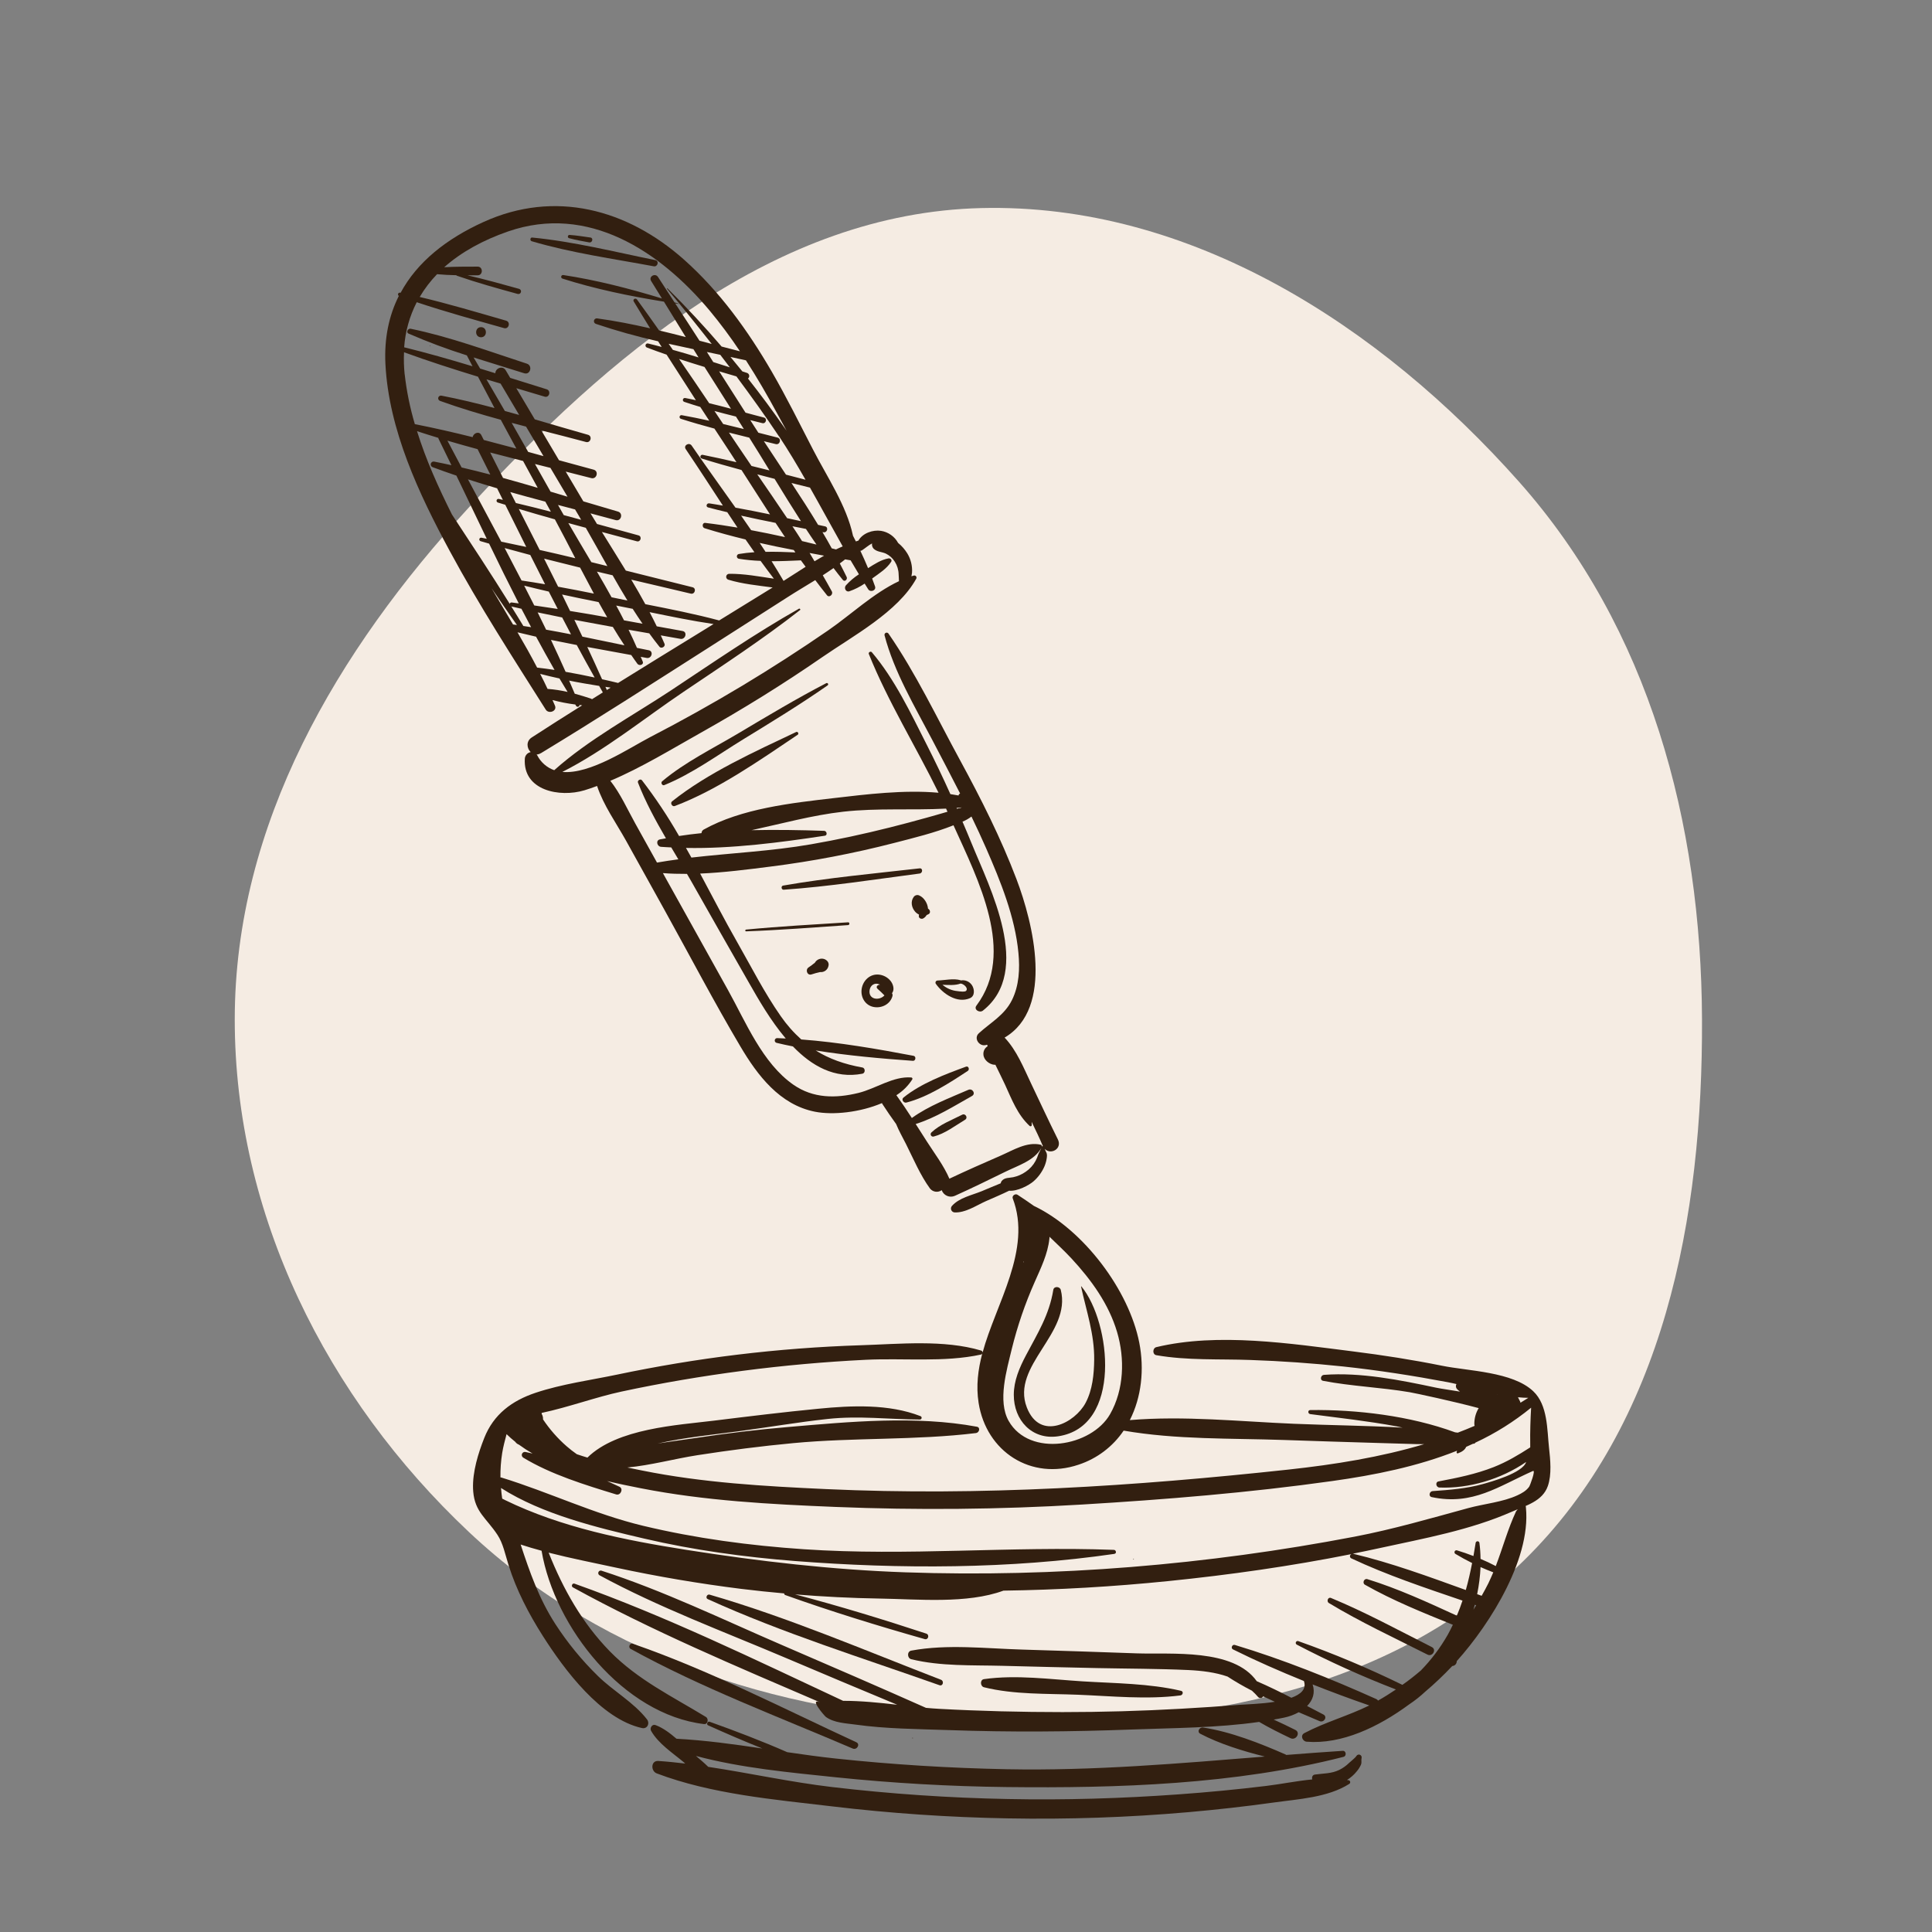 <svg xmlns="http://www.w3.org/2000/svg" fill="none" viewBox="0 0 1050 1050" height="1050" width="1050">
<rect x="0" y="0" width="1050" height="1050" fill="#808080" stroke="none"/>
<path fill="#F5ECE3" d="M533.214 113.084C646.798 110.306 749.994 176.799 825.465 261.729C896.529 341.701 924.586 446.996 925.005 553.979C925.426 661.464 904.715 773.484 827.762 848.526C751.53 922.864 639.65 939.019 533.214 936.039C430.292 933.158 329.662 903.078 254.711 832.483C177.486 759.746 127.543 660.066 127.582 553.979C127.622 447.928 183.115 353.729 254.918 275.683C330.539 193.488 421.558 115.815 533.214 113.084Z" clip-rule="evenodd" fill-rule="evenodd"></path>
<g clip-path="url(#clip0_25151_2388)">
<path fill="#321F10" d="M263.185 781.492C268.261 768.668 278.175 761.266 291.07 756.95C305.274 752.192 321.228 750.043 335.237 747.098C356.852 742.569 378.653 738.908 400.577 736.255C422.952 733.543 445.407 731.827 467.942 731.108C488.867 730.453 512.958 727.959 533.229 733.999C533.456 734.075 533.654 734.22 533.795 734.413C533.936 734.606 534.013 734.839 534.016 735.079C541.091 708.794 561.034 679.078 550.404 651.317C549.864 649.875 551.775 648.522 553.004 649.327C556.064 651.325 559.027 653.333 561.928 655.403C588.875 668.244 613.577 701.197 619.166 729.692C622.014 744.197 620.369 759.355 614.028 771.799C643.567 769.323 673.849 772.568 703.353 773.798C722.809 774.611 742.647 774.771 762.307 775.894C761.193 775.664 760.096 775.39 758.982 775.186C743.443 772.303 727.753 770.596 712.108 768.535C710.746 768.359 710.64 766.351 712.108 766.333C737.331 766.015 766.296 769.429 790.82 778.441L792.288 778.618C795.348 777.45 798.391 776.23 801.415 774.93C801.338 774.64 801.288 774.344 801.265 774.045C801.218 770.959 802.039 767.922 803.635 765.281C790.307 761.69 769.188 757.153 766.128 756.64C750.527 753.987 734.599 753.43 719.077 750.449C717.158 750.078 717.777 747.345 719.519 747.212C739.542 745.709 760.954 750.025 780.481 754.173C783.709 754.854 788.441 755.446 793.464 756.313C792.913 755.905 792.392 755.455 791.908 754.969C791.549 754.614 791.32 754.149 791.257 753.649C791.195 753.148 791.302 752.641 791.563 752.209C789.962 751.838 788.361 751.475 786.787 751.183C767.985 747.646 749.059 744.71 730.026 742.658C713.267 740.889 696.419 739.695 679.615 739.12C662.537 738.501 645.318 739.456 628.444 736.52C626.206 736.131 626.365 732.638 628.444 732.142C662.051 724.085 701.425 730.214 735.324 734.459C751.553 736.494 767.728 739.014 783.763 742.26C798.063 745.161 822.04 745.453 833.289 756.11C841.249 763.627 840.78 776.99 841.859 786.816C842.567 793.29 843.398 801.356 841.222 807.608C838.321 815.94 829.354 818.221 821.659 821.591C798.877 831.602 774.14 836.051 749.969 841.322C745.023 842.401 740.07 843.436 735.111 844.426C735.197 844.417 735.283 844.417 735.368 844.426C756.196 849.388 776.457 856.861 796.639 864.14C798.001 859.328 799.098 854.411 800.062 849.476C796.967 847.937 793.924 846.292 790.997 844.515C790.775 844.384 790.609 844.177 790.528 843.933C790.448 843.688 790.459 843.423 790.559 843.186C790.66 842.949 790.843 842.757 791.075 842.645C791.307 842.533 791.571 842.509 791.819 842.578C794.826 843.462 797.816 844.532 800.787 845.673C801.212 843.25 801.628 840.818 802.008 838.377C802.075 838.163 802.209 837.977 802.389 837.844C802.57 837.712 802.788 837.641 803.012 837.641C803.235 837.641 803.453 837.712 803.634 837.844C803.815 837.977 803.948 838.163 804.015 838.377C804.408 841.309 804.615 844.263 804.634 847.221C807.459 848.4 810.221 849.703 812.921 851.13C816.698 841.26 819.457 831.036 823.923 821.441C824.224 820.777 828.849 815.895 828.964 816.638C833.554 845.249 810.003 882.447 791.713 902.788C791.735 903.46 791.493 904.115 791.038 904.61C790.584 905.106 789.953 905.405 789.281 905.441C784.624 910.39 779.69 915.07 774.503 919.459C771.836 921.95 768.97 924.219 765.933 926.242C749.059 938.686 729.168 948.096 710.154 946.584C707.845 946.398 706.519 943.152 708.88 941.905C720.262 935.909 732.679 932.557 744.185 926.87C733.9 923.333 723.597 919.486 713.373 915.453C714.885 920.007 713.488 924.023 710.384 927.171C713.367 928.733 716.315 930.275 719.228 931.796C721.651 933.052 719.519 936.422 717.132 935.387C713.426 933.786 709.641 932.186 705.829 930.567C703.335 931.931 700.653 932.918 697.869 933.494C696.012 933.901 694.111 934.211 692.227 934.556C696.171 936.325 700.063 938.226 703.998 940.181C707.005 941.666 704.37 946.097 701.345 944.665C695.517 941.879 689.848 939.066 684.32 935.82C661.6 939.093 637.535 939.11 615.071 939.951C581.95 941.198 548.785 941.454 515.656 940.269C498.852 939.677 481.473 939.615 464.802 937.262C459.575 936.528 453.447 936.378 448.883 933.141C448.043 932.539 439.438 922.528 445.682 925.181C400.294 905.662 354.402 886.382 311.341 862.698C310.262 862.105 310.987 860.248 312.225 860.682C362.008 878.37 410.128 901.895 458.205 924.359C467.845 924.359 477.777 925.349 487.62 926.499C467.509 918.138 447.433 909.701 427.392 901.187C393.484 886.771 358.17 873.691 325.748 856.083C325.478 855.907 325.279 855.642 325.185 855.334C325.091 855.027 325.108 854.696 325.234 854.4C325.359 854.103 325.585 853.861 325.871 853.714C326.157 853.567 326.486 853.526 326.8 853.597C360.407 864.423 392.865 880.191 425.252 894.156C451.297 905.388 477.334 916.647 503.247 928.179C505.671 928.4 508.058 928.595 510.429 928.719C532.76 929.939 555.135 930.488 577.502 930.488C598.975 930.488 620.434 929.88 641.878 928.666C652.597 928.064 663.307 927.366 674.008 926.508C676.9 926.269 685.098 926.11 692.846 924.889C690.711 923.928 688.598 922.941 686.505 921.926C686.391 922.164 686.221 922.371 686.011 922.529C685.801 922.688 685.556 922.795 685.296 922.84C685.037 922.885 684.77 922.867 684.519 922.788C684.268 922.709 684.039 922.572 683.851 922.386C682.781 921.13 681.625 919.948 680.393 918.849C675.843 916.519 671.415 913.957 667.127 911.172C660.521 908.873 653.304 907.997 645.902 907.635C629.381 906.883 612.798 906.909 596.26 906.564C579.073 906.199 561.895 905.789 544.726 905.335C528.329 904.902 511.251 905.671 495.252 901.753C493.015 901.205 492.856 897.526 495.252 897.075C514.851 893.431 535.74 895.943 555.569 896.509C576.37 897.101 597.136 897.853 617.963 898.569C636.536 899.206 670.302 895.739 683.02 913.693C689.37 916.434 695.641 919.503 701.823 922.696C706.926 920.848 710.189 918.009 708.641 913.595C695.534 908.289 682.604 902.629 670.081 896.403C668.737 895.739 669.674 893.564 671.098 893.988C697.224 901.859 723.119 912.251 748.041 923.43C748.418 923.592 748.729 923.876 748.926 924.235C752.26 922.36 755.506 920.335 758.654 918.194C740.223 911.088 722.211 902.939 704.706 893.785C704.492 893.655 704.332 893.452 704.255 893.213C704.178 892.975 704.19 892.717 704.288 892.487C704.385 892.256 704.562 892.068 704.787 891.958C705.011 891.847 705.268 891.82 705.51 891.883C724.841 898.711 743.758 906.658 762.165 915.683C765.659 913.268 768.984 910.615 772.203 907.873C777.91 902.014 782.844 895.448 786.884 888.337C787.857 886.568 788.751 884.799 789.6 883.03C773.397 876.486 756.939 869.844 741.842 861.283C740.215 860.398 741.302 857.675 743.124 858.232C759.707 863.344 775.847 870.781 791.766 878.078C792.89 875.425 793.924 872.648 794.835 869.888C774.406 862.919 753.808 856.056 734.316 846.894C734.104 846.776 733.931 846.6 733.818 846.386C733.704 846.173 733.655 845.931 733.675 845.69C733.696 845.449 733.786 845.219 733.934 845.028C734.082 844.837 734.282 844.692 734.51 844.612C701.61 851.174 668.348 855.897 634.97 859.284C605.048 862.327 575.179 864.057 545.363 864.476C525.525 871.772 498.816 869.101 478.095 868.783C462.733 868.544 447.38 867.757 432.106 866.519C456.117 872.816 479.802 880.059 503.398 887.824C505.29 888.443 504.521 891.361 502.575 890.822C477.042 883.588 451.74 875.787 426.764 866.872C426.581 866.815 426.425 866.695 426.322 866.533C426.22 866.371 426.179 866.178 426.207 865.988C418.424 865.28 410.65 864.493 402.894 863.529C380.017 860.67 357.3 856.817 334.742 851.97C322.953 849.414 310.438 846.973 298.181 843.834C306.07 863.68 316.382 882.004 331.417 897.446C346.681 913.021 365.333 921.944 383.649 933.123C385.268 934.105 384.764 937.253 382.597 936.997C338.863 931.752 301.382 884.454 294.333 842.79C290.504 841.755 286.692 840.65 282.96 839.42C287.851 854.243 292.874 868.765 301.807 882.606C308.464 892.87 316.241 902.362 324.996 910.907C333.424 919.167 344.373 925.128 351.607 934.414C353.306 936.59 351.811 939.809 348.857 939.155C326.543 934.211 306.591 907.316 294.97 889.027C287.347 877.052 280.652 864.201 276.398 850.626C274.505 844.577 273.408 838.757 270.348 834.141C264.317 825.031 258.117 821.759 257.189 810.66C257.144 810.129 257.109 809.589 257.091 809.05C256.773 799.896 259.886 789.841 263.185 781.492ZM805.245 867.279C806.501 865.015 807.783 862.769 808.915 860.443C809.87 858.497 810.684 856.516 811.568 854.526C809.233 853.642 806.925 852.704 804.643 851.678C804.417 856.624 803.802 861.545 802.804 866.395L805.245 867.279ZM802.282 872.418L801.53 872.161C801.309 873.046 801.017 873.93 800.77 874.814C801.274 873.974 801.796 873.196 802.282 872.391V872.418ZM556.214 686.251C556.312 686.056 556.418 685.87 556.506 685.676C556.444 685.676 556.391 685.614 556.32 685.605L556.214 686.251ZM607.112 723.935C602.584 708.67 593.059 695.528 582.348 683.978C578.599 679.918 574.389 676.08 570.374 672.144C570.374 672.295 570.374 672.454 570.374 672.613C570.368 672.838 570.347 673.063 570.312 673.285C569.427 681.484 565.775 688.966 562.352 696.704C557.116 708.477 552.937 720.691 549.864 733.204C547.211 744.374 542.011 761.416 548.21 772.294C559.557 792.167 593.227 786.224 603.309 768.562C610.888 755.252 611.401 738.395 607.112 723.935ZM769.559 784.835C762.201 784.658 754.851 784.402 747.449 784.181C730.893 783.697 714.343 783.169 697.798 782.598C668.896 781.616 639.26 782.465 610.676 777.512C604.791 786.227 596.177 792.739 586.187 796.023C560.389 804.725 536.032 789.009 531.849 762.415C530.407 753.271 531.522 744.347 533.857 735.547C533.807 735.699 533.719 735.836 533.601 735.944C533.483 736.053 533.34 736.129 533.184 736.166C513.135 740.535 490.963 738.006 470.489 739.014C448.176 740.12 425.88 742.109 403.725 745.001C381.571 747.893 359.549 751.617 337.722 756.304C323.828 759.293 309.006 764.786 294.387 767.89C294.409 768.066 294.409 768.244 294.387 768.42C294.936 769.32 295.196 770.367 295.129 771.419C298.744 776.825 303.056 781.732 307.953 786.011C309.716 787.55 311.561 788.991 313.481 790.327C315.391 790.982 317.316 791.595 319.256 792.167C335.449 776.247 368.075 774.558 387.974 772.1C406.909 769.765 425.871 767.439 444.859 765.608C462.777 763.839 483.101 762.955 500.196 769.614C500.418 769.677 500.61 769.817 500.737 770.01C500.864 770.203 500.916 770.435 500.885 770.664C500.854 770.892 500.741 771.102 500.567 771.254C500.393 771.405 500.17 771.489 499.94 771.489C483.021 771.392 466.828 769.323 449.821 771.171C433.512 772.94 417.301 775.743 401.028 777.91C386.462 779.847 371.701 781.262 357.356 784.552C364.714 783.332 372.134 782.429 379.236 781.351C395.571 778.865 411.959 776.928 428.471 775.54C461.786 772.666 497.791 769.27 530.894 775.39C533.008 775.788 532.212 778.618 530.425 778.839C497.623 782.845 464.095 781.2 431.142 784.304C413.728 785.941 396.367 788.169 379.086 790.858C366.572 792.795 353.695 796.368 340.95 797.553C343.71 798.136 346.416 798.685 348.981 799.198C381.881 805.84 415.488 807.75 448.918 809.289C533.016 813.171 616.716 807.723 700.328 798.676C725.471 795.943 750.244 791.955 774.008 784.87C771.85 784.817 770.134 784.853 769.559 784.835ZM813.859 757.684C813.88 757.729 813.898 757.777 813.912 757.825L813.974 757.71L813.859 757.684ZM825.02 759.453C825.409 760.213 825.781 760.974 826.17 761.726C826.247 761.927 826.309 762.134 826.355 762.345C827.788 761.46 829.194 760.576 830.609 759.691C828.77 759.68 826.907 759.576 825.02 759.382V759.453ZM605.688 844.497C548.971 852.757 489.053 852.819 432 848.379C404.477 846.23 377.008 842.463 350.113 836.192C324.598 830.249 294.714 823.024 272.285 808.687C272.444 810.615 272.648 812.543 272.931 814.471L273.895 814.958C274.072 814.999 274.237 815.084 274.372 815.205C305.203 830.24 339.615 837.05 373.337 842.366C412.667 848.556 452.226 853.138 492.042 854.526C573.602 857.338 655.993 850.475 736.208 835.14C757.107 831.142 777.545 825.182 798.046 819.592C806.447 817.302 816.848 816.338 824.71 812.658C827.169 811.509 829.345 810.315 831.034 808.059C831.503 807.44 834.784 798.711 833.13 799.445C814.416 807.732 800.469 818.336 778.155 813.658C776.21 813.26 776.811 810.509 778.598 810.385C787.84 809.731 796.914 809.05 805.881 806.556C810.056 805.397 827.585 800.577 829.415 794.555C815.681 804 798.125 809.103 782.277 808.431C780.464 808.351 779.862 805.486 781.826 805.114C792.005 803.186 802.096 801.152 811.78 797.341C818.962 794.502 825.338 790.69 831.644 786.622C831.644 785.985 831.644 785.348 831.644 784.711C831.538 778.043 831.768 771.56 832.131 765.042C822.866 772.617 812.69 779.002 801.84 784.048C801.727 784.266 801.545 784.44 801.323 784.544C801.1 784.648 800.85 784.676 800.61 784.623C799.363 785.198 798.108 785.781 796.843 786.33C796.171 787.86 794.773 788.983 792.324 789.867C791.846 790.044 791.439 789.443 791.687 789.045C791.783 788.858 791.84 788.653 791.855 788.443C770.328 797.013 747.007 801.709 724.03 804.911C679.005 811.252 633.325 814.967 587.947 817.691C543.334 820.372 498.615 820.803 453.96 818.982C418.583 817.54 382.995 815.657 348.176 808.82C342.472 807.697 336.29 806.441 329.975 804.929L336.617 807.989C338.987 809.085 337.316 812.933 334.848 812.181C318.124 807.069 299.357 801.329 284.34 792.176C284.008 791.962 283.762 791.637 283.645 791.26C283.528 790.883 283.548 790.476 283.701 790.112C283.854 789.748 284.13 789.449 284.482 789.268C284.833 789.088 285.237 789.037 285.622 789.124C286.887 789.363 288.16 789.682 289.425 789.965C286.88 788.49 284.414 786.881 282.04 785.145C281.217 784.84 280.507 784.291 280.006 783.57C278.361 782.261 276.805 780.917 275.31 779.422C274.426 782.81 273.488 786.197 272.931 789.664C272.237 794.051 271.917 798.489 271.976 802.93C272.121 802.94 272.266 802.958 272.409 802.983C298.499 810.987 322.741 822.82 349.538 829.241C378.184 836.104 407.458 839.986 436.829 841.976C493.094 845.806 549.148 840.208 605.387 842.321C606.572 842.339 606.979 844.285 605.688 844.462V844.497Z"></path>
<path fill="#321F10" d="M356.25 937.54C360.46 939.123 364.157 941.962 367.659 944.969C383.287 945.81 398.826 947.941 414.347 950.276C404.371 946.296 394.51 942.033 384.826 937.673C383.729 937.187 384.516 935.329 385.648 935.727C399.737 940.751 413.949 946.19 427.861 952.275C436.643 953.557 445.443 954.795 454.26 955.733C485.082 959.014 516.08 960.924 547.069 961.534C594.27 962.463 640.692 958.395 687.38 954.654C675.37 951.655 662.802 947.738 652.358 942.272C650.332 941.211 651.854 938.584 653.79 938.867C668.701 941.087 684.877 947.463 698.674 953.522C698.806 953.589 698.928 953.676 699.037 953.778C709.251 952.973 719.475 952.204 729.734 951.54C731.618 951.417 731.972 954.353 730.176 954.813C671.381 969.848 607.456 971.917 547.105 971.227C516.103 970.874 485.167 969.105 454.295 965.921C429.019 963.268 402.929 960.906 378.237 954.317C380.51 956.219 382.791 958.165 384.905 960.243C407.36 963.63 429.736 968.574 452.182 971.218C483.849 974.945 515.652 977.114 547.591 977.728C578.607 978.364 609.606 977.427 640.533 975.198C656.452 974.06 672.313 972.533 688.114 970.617C695.985 969.671 704.626 967.902 713.169 967.079C712.869 965.912 713.231 964.603 714.673 964.426C719.254 963.772 723.614 963.993 727.886 961.897C729.842 960.925 731.633 959.651 733.192 958.12C734.289 957.05 736.473 955.467 737.225 954.282C737.416 953.975 737.711 953.746 738.056 953.637C738.401 953.527 738.774 953.545 739.107 953.685C739.44 953.826 739.713 954.081 739.875 954.404C740.038 954.727 740.08 955.098 739.993 955.45C739.675 956.838 740.206 957.652 739.631 959.111C739.051 960.412 738.286 961.621 737.358 962.702C735.873 964.556 734.077 966.139 732.051 967.38C732.379 967.442 732.715 967.469 733.033 967.539C733.235 967.599 733.415 967.716 733.552 967.877C733.688 968.037 733.775 968.233 733.803 968.442C733.83 968.651 733.796 968.863 733.705 969.053C733.614 969.243 733.469 969.402 733.289 969.512C721.58 976.958 705.501 977.763 691.997 979.656C676.643 981.805 661.237 983.512 645.795 984.882C613.131 987.735 580.339 988.857 547.556 988.243C515.663 987.674 483.819 985.496 452.146 981.716C420.715 977.993 386.7 975.083 356.931 963.807C353.571 962.534 353.686 956.732 357.816 957.05C362.68 957.369 367.544 957.882 372.408 958.456L371.524 957.661C365.475 952.602 357.798 947.631 353.836 940.653C353.013 939.168 354.411 936.859 356.25 937.54Z"></path>
<path fill="#321F10" d="M385.64 866.651C428.348 879.033 469.959 896.933 511.411 912.915C513.233 913.613 512.481 916.549 510.588 915.877C468.579 901.01 425.226 887.514 384.623 869.075C383.243 868.447 384.225 866.245 385.64 866.651Z"></path>
<path fill="#321F10" d="M495.986 944.406C496.035 944.406 496.083 944.426 496.118 944.461C496.152 944.495 496.172 944.543 496.172 944.592C496.172 944.641 496.152 944.688 496.118 944.723C496.083 944.758 496.035 944.778 495.986 944.778C495.937 944.778 495.89 944.758 495.855 944.723C495.82 944.688 495.8 944.641 495.8 944.592C495.8 944.543 495.82 944.495 495.855 944.461C495.89 944.426 495.937 944.406 495.986 944.406Z"></path>
<path fill="#321F10" d="M463.397 950.279C423.147 933.042 381.147 917.3 342.755 896.153C341.26 895.331 342.269 892.766 343.94 893.341C385.507 907.739 425.482 928.452 465.386 946.874C467.712 947.953 465.687 951.296 463.397 950.279Z"></path>
<path fill="#321F10" d="M723.358 868.455C742.125 876.22 760.096 886.019 778.191 895.164C780.897 896.535 778.518 900.603 775.812 899.241C757.85 890.167 739.41 881.597 722.173 871.188C720.819 870.347 721.739 867.783 723.358 868.455Z"></path>
<path fill="#321F10" d="M588.469 913.785C606.157 914.881 624.57 914.881 641.86 918.923C643.39 919.277 642.851 921.267 641.524 921.426C623.27 923.769 604.149 921.78 585.807 921.054C569.003 920.382 551.174 921.054 534.786 916.995C532.725 916.491 532.477 912.9 534.786 912.573C552.341 910.088 570.852 912.688 588.469 913.785Z"></path>
<path fill="#321F10" d="M216.754 160.824C216.564 160.706 216.421 160.526 216.349 160.314C216.278 160.102 216.282 159.872 216.361 159.663C216.441 159.454 216.59 159.279 216.785 159.168C216.979 159.057 217.205 159.017 217.426 159.055L217.726 159.117C226.783 142.313 242.658 129.799 262.734 120.663C301.506 103.028 340.88 113.641 371.798 141.146C391.052 158.268 406.52 179.75 419.406 201.94C427.445 215.799 434.547 230.188 441.879 244.391C449.423 259.046 460.08 274.771 463.538 290.973C463.538 290.973 463.538 291.044 463.538 291.079C464.086 292.131 464.625 293.193 465.147 294.254C465.607 294.112 466.032 293.936 466.518 293.812C468.8 289.797 474.292 287.824 478.829 288.505C480.774 288.819 482.621 289.573 484.229 290.71C485.837 291.848 487.163 293.338 488.106 295.068C490.075 296.672 491.761 298.594 493.094 300.754C495.007 303.891 495.905 307.542 495.668 311.208C495.599 311.88 495.489 312.548 495.341 313.207C495.774 313.065 496.225 312.915 496.632 312.791C496.855 312.736 497.09 312.747 497.307 312.822C497.524 312.898 497.714 313.035 497.855 313.216C497.995 313.398 498.08 313.617 498.098 313.846C498.117 314.075 498.068 314.305 497.959 314.507C488.018 332.54 463.538 345.638 446.999 357.064C425.659 371.816 403.566 385.489 380.934 398.189C365.307 406.954 348.733 417.142 331.708 424.35C337.218 431.363 341.004 439.906 345.302 447.636L357.064 468.791C360.914 468.119 364.779 467.529 368.659 467.022C367.373 464.876 366.091 462.718 364.812 460.548C362.946 460.442 361.062 460.389 359.222 460.23C357.064 460.044 356.242 456.692 358.665 456.188C359.735 455.967 360.841 455.808 361.92 455.613C356.206 445.77 350.767 435.767 346.726 425.331C346.266 424.155 348.096 423.059 348.892 424.067C356.284 433.693 363.018 443.807 369.048 454.34C373.072 453.721 377.149 453.217 381.262 452.792C381.269 452.406 381.376 452.029 381.571 451.696C381.766 451.363 382.043 451.086 382.376 450.891C402.947 439.393 430.081 436.44 453.172 433.751C470.772 431.708 491.202 429.152 510.075 430.841C497.693 405.565 482.579 381.315 472.178 355.411C471.825 354.526 473.204 353.748 473.814 354.464C486.285 369.145 494.961 387.559 503.628 404.663C508.12 413.507 512.416 422.481 516.513 431.584C517.99 431.805 519.458 432.044 520.935 432.327C520.959 432.152 521.018 431.984 521.107 431.832C521.197 431.681 521.316 431.548 521.457 431.443C521.572 431.363 521.687 431.31 521.793 431.239C516.858 421.511 511.738 411.844 506.697 402.187C497.198 384.012 485.94 365.236 480.722 345.258C480.665 344.984 480.706 344.7 480.837 344.453C480.969 344.207 481.182 344.014 481.441 343.909C481.7 343.804 481.987 343.793 482.253 343.878C482.519 343.962 482.747 344.138 482.897 344.373C497.702 365.785 509.252 390.194 521.705 413.038C533.149 434.061 543.965 455.49 552.464 477.865C561.406 501.426 573.106 547.972 545.982 563.909C552.615 570.913 556.303 580.306 560.415 588.937C565.226 599.037 569.931 609.199 574.919 619.219C577.484 624.349 571.028 627.851 567.765 624.358C568.454 626.401 569.268 626.392 568.923 629.151C568.718 630.728 568.308 632.271 567.703 633.741C566.339 636.95 564.261 639.806 561.627 642.09C559.177 644.186 552.942 647.529 548.432 647.131C544.266 649.183 539.95 650.969 535.74 652.836C530.434 655.215 524.809 659.15 518.839 658.929C518.439 658.91 518.052 658.777 517.723 658.546C517.395 658.316 517.138 657.997 516.984 657.627C516.829 657.256 516.783 656.85 516.85 656.454C516.917 656.059 517.094 655.69 517.362 655.391C521.307 650.969 528.037 649.616 533.432 647.432C536.899 646.017 540.357 644.478 543.868 643.098C543.926 642.599 544.136 642.13 544.469 641.754C546.035 639.914 548.467 640.233 550.66 639.782C553.116 639.265 555.44 638.251 557.488 636.801C559.703 635.303 561.524 633.291 562.794 630.938C563.386 629.834 563.872 628.676 564.245 627.48C564.519 626.701 565.616 624.826 565.899 623.942C562.14 630.708 553.411 633.388 546.716 636.669C537.492 641.179 528.241 645.725 518.875 649.935C518.209 650.218 517.493 650.362 516.77 650.359C516.047 650.355 515.332 650.204 514.669 649.914C514.007 649.624 513.41 649.202 512.917 648.673C512.423 648.144 512.043 647.52 511.8 646.839C510.826 647.529 509.626 647.821 508.445 647.657C507.264 647.492 506.189 646.884 505.441 645.955C500.134 638.685 496.429 629.797 492.387 621.749C490.671 618.326 488.557 614.674 487.019 610.879C484.472 607.342 481.96 603.733 479.598 600.063C479.492 599.887 479.397 599.704 479.315 599.515C467.473 604.556 452.721 606.148 442.869 604.185C423.775 600.39 411.694 584.48 402.346 568.649C388.018 544.47 374.973 519.494 361.362 494.943C354.287 482.243 347.242 469.549 340.225 456.86C334.919 447.335 327.967 437.642 324.501 427.153C322.201 428.038 319.902 428.807 317.593 429.515C304.274 433.53 284.101 429.745 285.233 412.287C285.299 411.428 285.647 410.616 286.223 409.976C286.799 409.336 287.57 408.905 288.417 408.749C286.321 406.741 285.764 402.876 289.001 400.789C298.08 394.893 307.219 389.071 316.417 383.322L314.922 383.154C315.082 384.039 313.702 384.525 313.154 383.711L312.658 382.88C308.481 382.357 304.344 381.55 300.277 380.466C300.71 381.5 301.205 382.509 301.63 383.552C302.85 386.533 298.207 388.187 296.606 385.666C278.697 357.365 260.425 329.108 244.506 299.596C227.703 268.518 211.27 233.628 209.466 197.792C208.776 183.712 211.412 171.437 216.754 160.824ZM514.161 439.464C495.642 440.437 476.68 439.057 458.258 441.145C441.454 443.055 424.969 447.61 408.448 451.183C421.847 450.873 435.228 451.121 447.91 451.545C449.369 451.589 449.856 453.986 448.273 454.198C424.244 457.842 397.756 461.318 372.816 460.831C373.797 462.6 374.797 464.316 375.761 466.076C397.384 463.582 419.344 462.591 440.764 458.859C455.207 456.348 469.525 453.252 483.737 449.679C490.412 447.999 497.071 446.23 503.716 444.373C507.448 443.311 511.225 442.285 514.939 441.162C514.683 440.605 514.417 440.039 514.161 439.464ZM519.865 439.093L520.078 439.57C520.369 439.464 520.679 439.402 520.962 439.287C521.576 439.247 522.177 439.088 522.731 438.819C521.802 438.907 520.829 439.013 519.865 439.093ZM361.186 476.167C372.659 496.803 384.133 517.413 395.607 537.996C405.273 555.348 414.347 577.838 431.23 589.548C442.011 597.03 454.313 596.994 466.607 593.97C476.123 591.608 485.4 584.834 495.217 585.577C495.338 585.579 495.456 585.613 495.56 585.675C495.664 585.737 495.75 585.825 495.81 585.93C495.869 586.035 495.901 586.154 495.901 586.275C495.901 586.396 495.869 586.515 495.81 586.62C493.593 590.1 490.633 593.045 487.142 595.243C487.215 595.316 487.283 595.392 487.346 595.473C490.202 599.435 492.918 603.504 495.571 607.607C504.707 600.992 516.08 596.729 526.268 592.298C528.506 591.325 530.478 594.403 528.232 595.659C518.645 601.045 508.368 607.563 497.658 610.871C499.692 614.063 501.735 617.265 503.778 620.449C507.961 626.976 512.896 633.423 515.974 640.595C525.198 636.235 534.546 632.114 543.903 628.037C550.705 625.065 558.16 620.334 565.669 622.147C565.87 622.208 566.04 622.346 566.141 622.532C566.242 622.717 566.266 622.934 566.208 623.137C566.283 623.054 566.374 622.987 566.476 622.94C566.578 622.892 566.689 622.866 566.801 622.863C566.765 622.806 566.732 622.747 566.703 622.686C564.935 618.503 562.856 614.152 560.672 609.694C560.672 610.278 560.751 610.853 560.751 611.463C560.748 611.595 560.707 611.723 560.632 611.832C560.558 611.94 560.453 612.025 560.332 612.076C560.21 612.126 560.076 612.14 559.947 612.117C559.817 612.093 559.697 612.031 559.602 611.941C552.942 605.75 549.935 597.596 546.203 589.468C544.576 585.93 542.727 582.322 540.976 578.687C540.79 578.687 540.613 578.687 540.428 578.687C537.633 578.466 534.626 576.034 534.467 573.142C534.384 572.245 534.556 571.342 534.963 570.538C535.369 569.734 535.995 569.061 536.766 568.596C536.669 568.322 536.563 568.039 536.474 567.765C536.227 567.836 535.988 567.915 535.723 567.977C532.185 568.861 529.01 564.245 531.982 561.547C538.447 555.666 545.876 551.739 549.953 543.567C553.897 535.652 554.322 526.507 553.49 517.858C551.677 498.401 543.762 478.9 535.988 461.123C533.441 455.277 530.735 449.511 527.966 443.771C526.475 444.915 524.836 445.852 523.093 446.557C524.768 450.437 526.404 454.337 528.002 458.258C537.89 482.552 561.424 527.719 534.193 549.245C532.424 550.652 529.028 548.759 530.655 546.539C552.252 517.752 531.584 478.21 518.203 448.521C507.935 452.633 496.632 455.366 486.001 458.116C463.951 463.799 441.563 468.083 418.973 470.94C406.476 472.532 393.458 474.212 380.51 474.77C387.258 487.355 393.776 500.028 400.657 512.056C408.315 525.49 415.426 539.552 424.306 552.243C427.521 556.89 431.27 561.143 435.476 564.917C455.896 566.456 476.662 570.038 496.499 573.814C498.029 574.115 497.693 576.653 496.137 576.538C478.794 575.291 460.84 573.717 443.329 570.913C450.599 575.468 458.877 578.404 468.685 580.164C470.365 580.465 470.348 583.224 468.685 583.542C453.597 586.452 441.136 579.289 430.93 568.702C427.911 568.113 424.922 567.461 421.962 566.748C421.667 566.654 421.416 566.46 421.251 566.199C421.086 565.938 421.019 565.626 421.061 565.321C421.103 565.015 421.252 564.733 421.482 564.527C421.712 564.32 422.007 564.202 422.316 564.192C423.881 564.236 425.473 564.333 427.047 564.404C418.822 554.72 412.198 543.178 406.918 533.892C396.459 515.591 386.031 497.254 375.637 478.882C374.894 477.573 374.124 476.229 373.346 474.938C368.968 474.938 364.608 474.867 360.284 474.513L361.186 476.167ZM385.586 168.686C358.479 136.353 319.548 110.758 276.168 125.775C262.566 130.489 250.724 136.963 241.42 145.232C247.46 144.878 253.536 144.931 259.576 144.905C262.61 144.905 262.61 149.636 259.576 149.627H254.058C263.486 151.803 272.798 154.368 282.12 156.986C282.487 157.087 282.799 157.329 282.987 157.66C283.175 157.991 283.225 158.383 283.124 158.75C283.023 159.117 282.78 159.429 282.449 159.617C282.119 159.806 281.726 159.855 281.359 159.754C270.242 156.703 259.187 153.634 248.3 149.849C248.165 149.795 248.05 149.698 247.973 149.574C244.489 149.512 241.004 149.336 237.537 149.017C233.912 152.756 230.744 156.912 228.101 161.399C243.896 165.122 259.444 169.792 275.062 174.276C277.654 175.019 276.548 179.06 273.948 178.326C258.029 173.825 242.109 169.482 226.491 164.247C222.58 171.867 220.254 180.201 219.654 188.745C232.125 191.813 244.489 195.342 256.799 199.066C255.774 197.085 254.73 195.121 253.713 193.14C242.966 189.753 232.404 185.806 222.069 181.316C220.512 180.626 221.671 178.397 223.166 178.662C244.674 183.084 265.475 190.858 286.339 197.642C289.629 198.712 288.231 203.921 284.897 202.86C275.77 199.959 266.563 197.191 257.392 194.272C258.595 196.28 259.771 198.287 260.93 200.295L269.216 202.851C269.163 200.198 273.161 198.429 274.85 201.25L277.291 205.371C283.889 207.45 290.486 209.528 297.093 211.562C299.631 212.349 298.552 216.347 295.987 215.569C290.875 214.021 285.737 212.5 280.608 210.979C283.951 216.621 287.297 222.264 290.646 227.906C300.303 230.727 309.943 233.602 319.557 236.299C322.077 236.998 321.007 240.907 318.469 240.217C310.438 238.059 302.329 235.998 294.201 233.92L303.806 250.131C310.076 251.856 316.346 253.58 322.626 255.252C325.588 256.039 324.332 260.611 321.361 259.842C316.733 258.663 312.098 257.483 307.458 256.304L317.036 272.471C323.321 274.364 329.601 276.218 335.874 278.034C338.846 278.918 337.59 283.491 334.6 282.668C330.055 281.418 325.494 280.195 320.919 278.998C322.068 280.917 323.227 282.845 324.456 284.773C331.974 286.843 339.488 288.906 347 290.964C349.069 291.53 348.194 294.74 346.115 294.183C339.789 292.473 333.457 290.784 327.118 289.116C331.417 296.102 335.839 303.08 340.119 310.103C352.218 313.127 364.316 316.187 376.38 319.159C378.626 319.716 377.68 323.156 375.425 322.626C364.661 320.052 353.872 317.549 343.073 315.02C345.72 319.436 348.267 323.882 350.714 328.357C364.113 331.01 377.653 333.663 390.849 337.201C400.53 331.222 410.22 325.249 419.919 319.283C411.959 318.195 403.469 317.399 395.792 315.046C395.426 314.929 395.113 314.686 394.908 314.361C394.703 314.036 394.619 313.649 394.671 313.268C394.723 312.887 394.907 312.537 395.191 312.278C395.475 312.02 395.842 311.869 396.226 311.854C404.238 311.748 412.596 313.313 420.582 314.507C418.141 311.323 415.733 308.095 413.357 304.823C409.356 304.681 405.369 304.291 401.417 303.655C401.142 303.575 400.9 303.407 400.727 303.178C400.555 302.948 400.462 302.669 400.462 302.382C400.462 302.095 400.555 301.815 400.727 301.586C400.9 301.356 401.142 301.188 401.417 301.108C404.264 300.633 407.133 300.303 410.014 300.118C408.395 297.809 406.777 295.51 405.176 293.184C397.658 291.353 390.221 289.354 382.924 287.073C381.43 286.604 381.589 283.986 383.322 284.189C389.142 284.879 394.988 285.755 400.816 286.745C398.953 283.962 397.098 281.171 395.253 278.37C391.777 277.539 388.293 276.716 384.835 275.779C383.375 275.381 384.03 273.364 385.454 273.568C387.93 273.922 390.406 274.381 392.883 274.788C386.135 264.485 379.475 254.155 372.665 244.073C371.294 242.056 374.549 240.182 375.911 242.171C383.649 253.43 391.751 264.609 399.719 275.903C405.987 277.029 412.242 278.249 418.486 279.564C413.277 271.525 408.147 263.45 402.991 255.438C395.739 253.474 388.505 251.44 381.332 249.194C381.085 249.105 380.879 248.927 380.758 248.693C380.636 248.46 380.607 248.19 380.676 247.936C380.746 247.682 380.908 247.464 381.132 247.325C381.355 247.186 381.622 247.136 381.881 247.186C388.027 248.407 394.147 249.768 400.241 251.192C399.206 249.592 398.171 247.973 397.119 246.372L388.275 232.929C382.172 231.284 376.088 229.569 370.065 227.623C369.805 227.55 369.584 227.377 369.451 227.142C369.318 226.906 369.285 226.628 369.358 226.367C369.43 226.107 369.603 225.886 369.839 225.753C370.074 225.621 370.353 225.587 370.613 225.66C375.584 226.544 380.528 227.561 385.471 228.658C383.826 226.164 382.208 223.661 380.572 221.158C377.671 220.274 374.77 219.389 371.913 218.416C371.637 218.341 371.401 218.159 371.258 217.911C371.116 217.662 371.078 217.367 371.153 217.09C371.228 216.813 371.41 216.577 371.659 216.435C371.907 216.292 372.203 216.254 372.479 216.329C374.399 216.665 376.3 217.107 378.202 217.505C372.848 209.251 367.542 200.997 362.282 192.742C358.692 191.504 355.119 190.248 351.572 188.877C351.298 188.78 351.071 188.583 350.936 188.325C350.802 188.067 350.77 187.768 350.847 187.488C350.925 187.207 351.106 186.967 351.353 186.814C351.601 186.662 351.897 186.609 352.182 186.666C354.676 187.241 357.153 187.931 359.62 188.568C358.975 187.533 358.32 186.516 357.666 185.49C346.233 182.909 334.939 179.748 323.828 176.018C323.457 175.892 323.147 175.629 322.963 175.282C322.779 174.935 322.734 174.532 322.838 174.153C322.942 173.774 323.187 173.45 323.522 173.246C323.857 173.042 324.258 172.974 324.642 173.055C334.256 174.355 343.807 176.257 353.332 178.432C350.343 173.577 347.336 168.704 344.417 163.831C343.71 162.655 345.434 161.726 346.186 162.779C350.254 168.333 354.243 173.94 358.214 179.582C363.052 180.732 367.872 181.952 372.701 183.199C368.762 176.814 364.806 170.396 360.832 163.946C342.259 160.948 323.386 157.065 305.619 151.396C305.387 151.308 305.197 151.136 305.084 150.915C304.972 150.694 304.946 150.44 305.011 150.201C305.076 149.961 305.228 149.755 305.436 149.621C305.645 149.488 305.896 149.436 306.14 149.477C324.085 152.183 342.242 156.88 359.753 162.213C357.798 159.029 355.8 155.88 353.863 152.696C352.395 150.291 356.065 148.204 357.595 150.512C360.602 155.093 363.591 159.754 366.598 164.335L368.73 164.998C368.845 164.998 368.791 165.184 368.685 165.175L366.961 164.901C371.383 171.649 375.805 178.388 380.156 185.163L386.798 186.932C378.838 176.814 370.826 166.811 362.53 156.995C362.38 156.818 362.618 156.57 362.786 156.738C373.028 166.885 382.824 177.418 392.175 188.338C395.506 189.216 398.832 190.08 402.151 190.929C397.027 183.227 391.498 175.802 385.586 168.686ZM335.724 371.126C335.786 371.126 335.821 371.179 335.883 371.197C350.363 362.2 364.871 353.247 379.404 344.338L387.815 339.155C376.167 337.448 364.573 335.034 353.04 332.69C354.376 335.246 355.693 337.811 356.932 340.393C361.607 341.248 366.283 342.097 370.958 342.94C373.753 343.445 372.568 347.699 369.791 347.203L359.116 345.311C359.797 346.841 360.522 348.362 361.159 349.901C361.796 351.44 359.39 352.748 358.4 351.501C356.489 349.14 354.659 346.69 352.855 344.214L341.614 342.251C343.217 345.517 344.736 348.801 346.168 352.103C348.318 352.536 350.458 352.987 352.607 353.403C355.331 353.942 354.181 358.099 351.457 357.577C350.378 357.365 349.299 357.17 348.22 356.967C348.574 357.851 348.972 358.683 349.317 359.55C350.016 361.318 347.407 362.07 346.425 360.77C345.266 359.213 344.187 357.586 343.064 355.994C335.105 354.517 327.145 353.085 319.185 351.616C321.909 357.436 324.583 363.279 327.207 369.145C330.028 369.773 332.894 370.419 335.724 371.126ZM329.029 373.284C329.285 373.85 329.55 374.416 329.807 374.991L331.85 373.709L329.029 373.284ZM330.01 335.511C328.418 332.77 326.835 330.01 325.305 327.225C318.672 325.916 312.06 324.542 305.468 323.103C306.927 326.084 308.369 329.073 309.819 332.053C316.55 333.097 323.289 334.3 330.01 335.494V335.511ZM312.163 336.891C313.631 339.916 315.079 342.949 316.506 345.992C324.138 347.539 331.761 349.14 339.376 350.714C337.206 347.454 335.102 344.126 333.062 340.729C326.069 339.479 319.103 338.194 312.163 336.873V336.891ZM322.776 322.635C320.235 317.918 317.735 313.201 315.276 308.484C308.738 306.892 302.211 305.265 295.695 303.602C298.26 308.679 300.804 313.767 303.328 318.867C309.843 320.046 316.332 321.296 322.794 322.617L322.776 322.635ZM312.658 303.408C308.97 296.27 305.3 289.195 301.568 282.253C295.012 280.431 288.476 278.541 281.961 276.584C285.752 284.013 289.534 291.447 293.308 298.888C299.781 300.333 306.238 301.833 312.676 303.39L312.658 303.408ZM299.392 278.122L298.809 277.052C297.995 275.575 297.19 274.098 296.368 272.63C290.006 270.95 283.659 269.219 277.326 267.439C278.335 269.42 279.346 271.401 280.36 273.382C286.686 274.868 293.025 276.442 299.375 278.105L299.392 278.122ZM299.215 267.191L308.422 269.951C305.327 264.733 302.234 259.509 299.145 254.279L290.743 252.174L299.215 267.191ZM303.266 274.435C303.708 275.239 304.15 276.035 304.619 276.84C305.194 277.875 305.804 278.918 306.388 279.953C309.542 280.796 312.694 281.645 315.842 282.5C315.462 281.846 315.09 281.174 314.701 280.519C313.976 279.299 313.251 278.087 312.535 276.867L303.266 274.435ZM308.882 284.287C312.95 291.362 317.169 298.384 321.379 305.512C324.288 306.22 327.189 306.945 330.09 307.662C326.154 300.666 322.29 293.688 318.363 286.843C315.191 285.982 312.025 285.124 308.864 284.269L308.882 284.287ZM324.412 310.66C327.127 315.285 329.807 319.928 332.372 324.607L340.995 326.376C338.235 321.865 335.564 317.275 332.938 312.658L324.412 310.66ZM334.892 329.108C336.334 331.762 337.758 334.415 339.129 337.139L349.202 338.978C347.368 336.307 345.579 333.598 343.834 330.851H343.674L334.892 329.108ZM313.463 350.555C308.788 349.671 304.112 348.745 299.437 347.778C302.161 353.533 304.814 359.314 307.396 365.121C312.703 366.05 317.947 367.067 323.174 368.217C319.866 362.35 316.623 356.457 313.445 350.537L313.463 350.555ZM310.341 344.762C308.732 341.708 307.128 338.645 305.53 335.573C301.079 334.689 296.636 333.772 292.202 332.823C293.747 335.954 295.277 339.084 296.792 342.215C301.308 343.005 305.819 343.848 310.324 344.745L310.341 344.762ZM303.116 330.957C301.477 327.82 299.855 324.672 298.251 321.511C293.829 320.494 289.328 319.406 284.879 318.283C286.731 321.874 288.555 325.465 290.354 329.055C294.608 329.657 298.862 330.302 303.116 330.957ZM283.385 330.851C281.545 330.426 279.705 330.028 277.884 329.595C280.077 333.132 282.306 336.67 284.428 340.208L288.656 340.862C286.887 337.519 285.109 334.203 283.385 330.851ZM283.455 315.489C287.718 316.119 291.978 316.803 296.235 317.54C293.535 312.234 290.855 306.928 288.196 301.621C283.55 300.389 278.907 299.133 274.266 297.854C277.362 303.72 280.425 309.598 283.455 315.489ZM286.002 297.252C282.2 289.623 278.402 281.984 274.611 274.337C273.276 273.913 271.958 273.541 270.596 273.117C270.34 273.043 270.123 272.871 269.992 272.639C269.861 272.406 269.827 272.132 269.897 271.874C269.966 271.617 270.134 271.397 270.364 271.262C270.594 271.127 270.868 271.088 271.127 271.153C271.861 271.313 272.568 271.507 273.285 271.666L270.163 265.378C264.856 263.833 259.576 262.212 254.323 260.514C260.355 271.758 266.389 283.049 272.427 294.387C276.967 295.306 281.492 296.262 286.002 297.252ZM266.466 257.923C264.166 253.318 261.861 248.713 259.55 244.108C254.067 242.623 248.607 241.084 243.171 239.492C245.712 244.35 248.28 249.205 250.874 254.058C256.083 255.269 261.274 256.561 266.466 257.923ZM273.391 259.745C279.688 261.469 285.967 263.282 292.237 265.131C289.578 260.266 286.925 255.399 284.278 250.529C278.317 249.026 272.356 247.49 266.395 245.921C268.703 250.529 271.029 255.137 273.391 259.745ZM287.046 245.594L295.377 247.894L285.896 231.85C283.287 231.178 280.678 230.506 278.087 229.807C281.088 235.055 284.074 240.314 287.046 245.585V245.594ZM282.155 225.527C278.795 219.849 275.431 214.168 272.064 208.485L264.379 206.167C267.74 211.881 271.068 217.609 274.364 223.351C276.964 224.059 279.555 224.784 282.155 225.518V225.527ZM443.736 295.952C441.79 293.146 439.883 290.313 438.014 287.453L430.664 286.011C432.433 288.665 434.202 291.362 435.891 294.059C438.429 294.643 441.083 295.28 443.736 295.952ZM440.021 300.569C440.906 302.046 441.79 303.549 442.675 305.044C444.39 303.994 446.124 302.977 447.875 301.993C445.248 301.488 442.622 301.02 439.986 300.533L440.021 300.569ZM382.898 199.437C378.281 198.04 373.67 196.589 369.066 195.086C374.567 203.069 380.023 211.088 385.436 219.142C389.389 220.079 393.334 221.087 397.269 222.14C392.452 214.552 387.65 206.972 382.862 199.402L382.898 199.437ZM387.682 196.784C390.672 197.733 393.658 198.685 396.641 199.64C394.914 197.359 393.183 195.089 391.45 192.831L384.18 191.292C385.312 193.114 386.471 194.944 387.647 196.775L387.682 196.784ZM379.643 194.246C378.706 192.76 377.804 191.247 376.866 189.771C372.373 188.821 367.883 187.845 363.397 186.843L365.678 190.142C370.33 191.424 374.973 192.804 379.608 194.246H379.643ZM388.293 223.369C389.885 225.722 391.459 228.083 393.042 230.444C396.792 231.329 400.533 232.24 404.265 233.177C402.832 230.913 401.408 228.649 399.967 226.385C396.031 225.412 392.149 224.404 388.257 223.36L388.293 223.369ZM396.164 235.096C397.57 237.201 398.985 239.315 400.409 241.42C403.062 245.364 405.715 249.3 408.422 253.235C411.685 254.031 414.949 254.827 418.203 255.659C414.551 249.662 410.907 243.701 407.201 237.847C403.487 236.936 399.799 236.025 396.128 235.087L396.164 235.096ZM411.552 257.79C416.983 265.697 422.439 273.621 427.781 281.616L435.307 283.234C430.408 275.628 425.668 267.916 420.971 260.24C417.787 259.4 414.648 258.604 411.517 257.781L411.552 257.79ZM426.64 291.91C424.907 289.346 423.194 286.766 421.502 284.172C415.249 282.925 409.005 281.634 402.77 280.236C404.619 282.889 406.423 285.49 408.227 288.134C414.347 289.278 420.473 290.534 426.605 291.901L426.64 291.91ZM412.87 295.068C413.94 296.677 415.01 298.287 416.063 299.914C421.467 299.799 426.879 299.994 432.274 300.224C431.982 299.79 431.673 299.339 431.39 298.915C425.163 297.721 418.973 296.456 412.87 295.068ZM435.272 304.54C429.966 304.778 424.659 305.017 419.353 305.017C421.582 308.555 423.745 312.119 425.844 315.71C429.78 313.242 433.804 310.633 437.846 308.042C436.961 306.874 436.103 305.68 435.272 304.54ZM422.413 224.784C417.106 214.958 411.473 205.248 405.406 195.838C402.617 195.213 399.816 194.599 397.004 193.998C399.174 196.592 401.317 199.204 403.434 201.834L406.016 202.674C406.315 202.779 406.58 202.963 406.784 203.206C406.988 203.449 407.122 203.742 407.174 204.055C407.225 204.368 407.192 204.688 407.077 204.984C406.962 205.279 406.77 205.538 406.52 205.734C413.413 214.472 420.052 223.416 426.437 232.567C426.791 233.071 427.136 233.584 427.489 234.097C425.809 230.984 424.102 227.853 422.413 224.784ZM423.359 237.166C415.957 226.084 408.183 215.259 400.232 204.567L390.849 201.816C395.624 209.298 400.4 216.783 405.176 224.271C408.51 225.156 411.844 226.084 415.178 226.924C417.142 227.437 416.311 230.462 414.294 229.967C412.127 229.41 409.943 228.87 407.758 228.331L409.775 231.479C410.553 232.708 411.358 233.938 412.154 235.167L422.581 237.82C424.872 238.395 423.899 241.933 421.599 241.358L415.152 239.784C419.105 245.824 423.112 251.882 427.162 257.958L437.775 260.726C433.238 252.749 428.506 244.834 423.395 237.139L423.359 237.166ZM440.198 264.998L430.151 262.513C435.104 270.012 439.968 277.548 444.62 285.251L448.37 286.056C450.466 286.507 449.573 289.69 447.486 289.266L446.982 289.169C448.75 292.096 450.395 295.032 452.04 298.013L454.349 298.605C455.552 298.013 456.772 297.473 457.992 296.951C451.996 286.33 446.221 275.611 440.198 264.998ZM293.927 409.333C293.233 409.764 292.442 410.013 291.627 410.058C291.751 410.186 291.864 410.325 291.963 410.473C293.885 414.266 297.195 417.171 301.205 418.583C319.964 401.851 343.657 389.089 364.617 375.248C387.55 360.054 410.252 344.373 434.211 330.815C434.671 330.559 435.237 331.222 434.795 331.567C414.453 347.486 392.83 361.592 371.436 376.026C350.042 390.459 328.684 407.865 305.61 419.53C320.839 420.918 341.87 406.582 353.27 400.657C370.369 391.813 387.172 382.432 403.681 372.515C419.453 363.016 434.921 353.046 450.086 342.604C462.14 334.317 474.778 322.316 488.566 315.86C488.566 314.648 488.407 313.003 488.389 312.181C488.345 309.735 487.629 307.349 486.32 305.283C485.138 303.374 483.439 301.841 481.42 300.86C479.094 299.817 476.936 300.056 474.902 298.313C474.512 297.934 474.221 297.465 474.053 296.947C473.885 296.429 473.846 295.878 473.938 295.342C471.975 296.341 470.277 297.915 468.393 299.136C468.145 299.27 467.87 299.342 467.588 299.348C469.065 302.479 470.471 305.619 471.78 308.776C475.318 306.547 478.856 304.186 482.915 303.469C483.905 303.284 484.976 304.354 484.33 305.318C481.863 309.112 477.971 311.509 474.336 314.162C474.23 314.25 474.106 314.33 473.991 314.41C474.522 315.833 475.061 317.249 475.557 318.681C476.335 320.936 473.045 322.113 471.842 320.255C471.179 319.238 470.569 318.195 469.923 317.169C467.341 318.916 464.544 320.322 461.601 321.352C459.646 321.998 458.558 319.486 459.726 318.133C461.816 315.83 464.194 313.805 466.801 312.11C465.262 309.598 463.756 307.066 462.282 304.513L459.301 304C458.417 304.761 457.382 305.486 456.409 306.211C457.683 308.67 458.965 311.12 460.15 313.605C460.743 314.861 459.098 316.453 458.081 315.206C456.312 313.092 454.676 310.898 453.004 308.732C451.094 310.076 449.131 311.385 447.159 312.658C448.839 315.568 450.493 318.478 452.085 321.423C452.969 323.041 450.661 325.075 449.431 323.492C447.265 320.795 445.16 318.044 443.073 315.276C437.952 318.451 432.796 321.467 427.976 324.58C413.401 333.943 398.808 343.274 384.198 352.572C354.252 371.639 324.341 390.937 293.971 409.341L293.927 409.333ZM312.313 376.999C315.382 377.812 318.354 378.768 321.078 379.652C321.315 379.73 321.534 379.853 321.723 380.015L327.622 376.318C326.942 375.142 326.296 373.948 325.633 372.78C320.176 371.896 314.728 371.011 309.306 369.888C310.356 372.253 311.373 374.626 312.358 377.008L312.313 376.999ZM297.544 374.399C301.226 374.665 304.881 375.221 308.475 376.061C306.998 373.62 305.512 371.197 304.053 368.73C300.515 367.969 297.016 367.138 293.555 366.236C294.979 368.951 296.315 371.666 297.588 374.407L297.544 374.399ZM291.866 362.822C295.041 363.193 298.207 363.591 301.373 364.087C297.954 358.126 294.611 352.106 291.344 346.027C287.954 345.266 284.587 344.473 281.244 343.648C284.959 349.989 288.55 356.357 291.91 362.831L291.866 362.822ZM278.768 339.376L280.944 339.686C276.274 333.065 271.672 326.396 267.138 319.681C271.021 326.261 274.947 332.805 278.812 339.385L278.768 339.376ZM245.629 279.626C256.242 295.731 266.855 311.862 277.052 328.215C277.064 328.099 277.099 327.986 277.155 327.883C277.211 327.78 277.287 327.69 277.379 327.616C277.47 327.543 277.575 327.489 277.687 327.457C277.8 327.424 277.918 327.414 278.034 327.428C279.334 327.587 280.625 327.773 281.934 327.941C276.433 317.175 271.062 306.344 265.82 295.448C264.281 294.997 262.734 294.564 261.195 294.121C260.946 294.052 260.735 293.887 260.608 293.662C260.482 293.438 260.449 293.172 260.518 292.923C260.588 292.674 260.753 292.463 260.977 292.336C261.202 292.21 261.468 292.177 261.717 292.246C262.654 292.423 263.6 292.627 264.538 292.812C259.002 281.315 253.536 269.871 248.044 258.48C243.737 257.029 239.456 255.526 235.211 253.934C235.011 253.876 234.825 253.779 234.663 253.649C234.5 253.519 234.365 253.358 234.265 253.176C234.165 252.993 234.102 252.793 234.079 252.586C234.056 252.38 234.074 252.17 234.132 251.971C234.19 251.771 234.287 251.585 234.417 251.422C234.547 251.26 234.708 251.125 234.89 251.025C235.073 250.924 235.273 250.861 235.48 250.838C235.687 250.815 235.896 250.834 236.095 250.892C239.182 251.484 242.286 252.156 245.338 252.829C243.003 248.017 240.677 243.206 238.324 238.439C238.263 238.289 238.222 238.131 238.2 237.971C234.327 236.803 230.48 235.583 226.65 234.336C231.479 249.901 238.298 264.998 245.629 279.626ZM219.937 203.373C220.975 212.562 222.822 221.642 225.456 230.506C235.981 232.585 246.452 234.981 256.888 237.581C257.242 235.397 260.425 234.044 261.628 236.538C262.07 237.422 262.513 238.262 262.937 239.12C268.833 240.636 274.729 242.192 280.625 243.79C277.795 238.584 274.974 233.366 272.162 228.136C261.027 225.076 249.963 221.786 239.173 217.886C238.807 217.772 238.5 217.521 238.316 217.185C238.131 216.849 238.085 216.455 238.186 216.086C238.287 215.716 238.528 215.4 238.857 215.205C239.186 215.009 239.579 214.95 239.952 215.038C249.609 216.886 259.205 219.212 268.757 221.759C265.744 216.093 262.748 210.413 259.771 204.717C246.266 200.596 232.832 196.271 219.584 191.451C219.391 195.427 219.501 199.413 219.911 203.373H219.937Z"></path>
<path fill="#321F10" d="M525.985 582.005C515.982 588.594 504.291 596.209 492.59 599.225C491.14 599.596 489.689 597.58 491.016 596.51C500.55 588.789 513.55 583.907 525.003 579.706C526.383 579.193 527.091 581.254 525.985 582.005Z"></path>
<path fill="#321F10" d="M524.491 608.561C519.087 611.798 513.604 616.105 507.413 617.688C507.137 617.758 506.847 617.736 506.585 617.626C506.323 617.516 506.104 617.323 505.961 617.077C505.818 616.832 505.759 616.546 505.793 616.264C505.827 615.981 505.951 615.718 506.148 615.513C510.774 611.091 517.292 608.721 522.89 605.838C524.703 604.909 526.251 607.509 524.491 608.561Z"></path>
<path fill="#321F10" d="M499.798 474.746C475.229 477.956 450.634 481.821 425.897 483.546C424.632 483.634 424.314 481.52 425.596 481.299C450.139 477.01 475.061 474.763 499.798 471.933C501.611 471.721 501.567 474.516 499.798 474.746Z"></path>
<path fill="#321F10" d="M460.902 502.772C442.445 504.046 423.987 505.487 405.494 506.168C404.866 506.168 404.893 505.284 405.494 505.204C423.925 503.435 442.427 502.436 460.902 501.26C461.875 501.198 461.866 502.71 460.902 502.772Z"></path>
<path fill="#321F10" d="M508.58 534.653C508.471 534.478 508.411 534.276 508.407 534.069C508.402 533.862 508.453 533.658 508.554 533.477C508.655 533.297 508.803 533.146 508.982 533.042C509.161 532.938 509.364 532.884 509.571 532.885C513.533 532.761 518.22 531.585 522.041 532.734C522.112 532.734 522.129 532.814 522.191 532.84C523.33 532.635 524.503 532.764 525.569 533.214C526.635 533.663 527.548 534.412 528.196 535.37C529.62 537.43 529.965 541.251 527.25 542.445C520.219 545.585 512.383 540.048 508.58 534.653ZM525.101 538.456C526.401 536.829 523.483 534.574 522.041 534.538C519.096 535.635 515.514 535.326 512.206 535.202C514.514 537.183 517.384 538.392 520.414 538.66C521.422 538.801 524.508 539.244 525.101 538.456Z"></path>
<path fill="#321F10" d="M477.715 529.683C480.128 529.947 482.345 531.132 483.906 532.991C485.339 534.68 486.32 537.669 484.888 539.642C484.888 539.642 484.799 539.721 484.764 539.765C484.913 539.989 485.015 540.241 485.062 540.506C485.109 540.771 485.101 541.043 485.038 541.304C483.879 545.726 479.245 548.088 474.849 547.283C470.153 546.398 467.562 541.853 468.323 537.307C469.083 532.761 472.921 529.161 477.715 529.683ZM480.678 540.986C479.484 539.765 478.272 538.563 476.981 537.448C475.69 536.334 477.069 534.99 478.299 535.237C478.104 535.14 477.971 534.998 477.75 534.91C475.336 533.946 473.09 535.458 472.638 537.944C471.701 543.25 477.803 544.081 480.678 540.986Z"></path>
<path fill="#321F10" d="M503.61 497.314C503.164 498.092 502.512 498.732 501.726 499.162C500.78 499.675 499.214 499.056 499.356 497.8L499.435 497.039C498.625 496.654 497.903 496.106 497.313 495.43C495.438 493.245 494.766 490.017 496.517 487.559C496.846 487.042 497.358 486.67 497.95 486.516C498.542 486.361 499.171 486.437 499.709 486.727C502.195 487.833 504.131 490.919 504.361 493.847C505.476 494.324 505.945 496.19 504.618 496.845C504.264 497.022 503.928 497.181 503.61 497.314Z"></path>
<path fill="#321F10" d="M439.429 525.775C440.631 524.975 441.789 524.11 442.896 523.183C443.39 522.297 444.185 521.616 445.137 521.264C446.089 520.912 447.135 520.912 448.087 521.264C449.644 521.91 450.741 523.281 450.236 525.058C450.016 526.059 449.433 526.943 448.601 527.54C447.768 528.137 446.745 528.406 445.726 528.295C444.138 528.634 442.57 529.062 441.03 529.577C438.695 530.32 437.545 527.03 439.429 525.775Z"></path>
<path fill="#321F10" d="M574.999 780.601C560.848 782.67 550.925 771.819 550.978 758.031C550.978 750.372 554.074 743.261 557.585 736.602C563.926 724.609 570.205 714.713 572.452 701.004C572.796 698.9 575.989 699.103 576.502 701.004C582.525 724.653 549.298 742.165 558.036 764.858C565.191 783.431 584.267 773.269 589.998 762.426C593.757 755.351 594.57 746.905 594.668 739.025C594.845 725.149 590.44 712.608 587.531 699.227C587.531 699.129 587.628 699.032 587.707 699.121C603.892 718.799 609.95 775.489 574.999 780.601Z"></path>
<path fill="#321F10" d="M359.859 424.621C372.284 414.149 387.735 406.641 401.673 398.318C417.283 389.032 432.91 379.666 449.024 371.3C449.187 371.205 449.381 371.179 449.564 371.227C449.746 371.275 449.902 371.393 449.997 371.556C450.092 371.719 450.118 371.913 450.07 372.096C450.022 372.278 449.904 372.434 449.74 372.529C434.829 382.921 419.273 392.419 403.751 401.918C389.928 410.399 376.087 420.57 361.052 426.681C359.92 427.185 358.93 425.399 359.859 424.621Z"></path>
<path fill="#321F10" d="M433.635 399.25C412.949 413.161 390.105 429.222 366.721 438.066C365.342 438.588 364.068 436.465 365.244 435.528C384.799 419.927 410.243 408.483 432.777 397.79C432.962 397.746 433.156 397.762 433.331 397.836C433.505 397.91 433.651 398.038 433.748 398.202C433.844 398.365 433.885 398.556 433.865 398.744C433.844 398.933 433.764 399.11 433.635 399.25Z"></path>
<path fill="#321F10" d="M355.295 144.726C333.185 140.596 310.606 137.501 288.965 131.098C287.913 130.779 288.081 128.984 289.239 129.099C311.809 131.284 334.008 136.882 356.197 141.383C358.373 141.861 357.427 145.16 355.295 144.726Z"></path>
<path fill="#321F10" d="M320.211 131.74C316.514 131.077 312.87 130.422 309.244 129.441C308.307 129.184 308.466 127.672 309.483 127.672C313.339 127.928 317.107 128.556 320.927 129.096C322.634 129.37 321.935 132.059 320.211 131.74Z"></path>
<path fill="#321F10" d="M261.424 183.298C257.887 183.298 257.887 177.797 261.424 177.797C264.962 177.797 264.962 183.298 261.424 183.298Z"></path>
<path fill="#321F10" d="M233.716 188.12C233.675 188.111 233.638 188.088 233.611 188.055C233.585 188.022 233.57 187.981 233.57 187.939C233.57 187.897 233.585 187.856 233.611 187.823C233.638 187.79 233.675 187.767 233.716 187.758C233.757 187.767 233.794 187.79 233.82 187.823C233.847 187.856 233.861 187.897 233.861 187.939C233.861 187.981 233.847 188.022 233.82 188.055C233.794 188.088 233.757 188.111 233.716 188.12Z"></path>
<path fill="#321F10" d="M616.044 847.117C616.093 847.117 616.141 847.137 616.176 847.172C616.21 847.206 616.23 847.254 616.23 847.303C616.23 847.352 616.21 847.399 616.176 847.434C616.141 847.469 616.093 847.489 616.044 847.489C615.995 847.489 615.948 847.469 615.913 847.434C615.878 847.399 615.859 847.352 615.859 847.303C615.859 847.254 615.878 847.206 615.913 847.172C615.948 847.137 615.995 847.117 616.044 847.117Z"></path>
</g>
<defs>
<clipPath id="clip0_25151_2388">
<rect transform="matrix(-1 0 0 1 842.593 112)" fill="white" height="876.4" width="633.224"></rect>
</clipPath>
</defs>
</svg>
